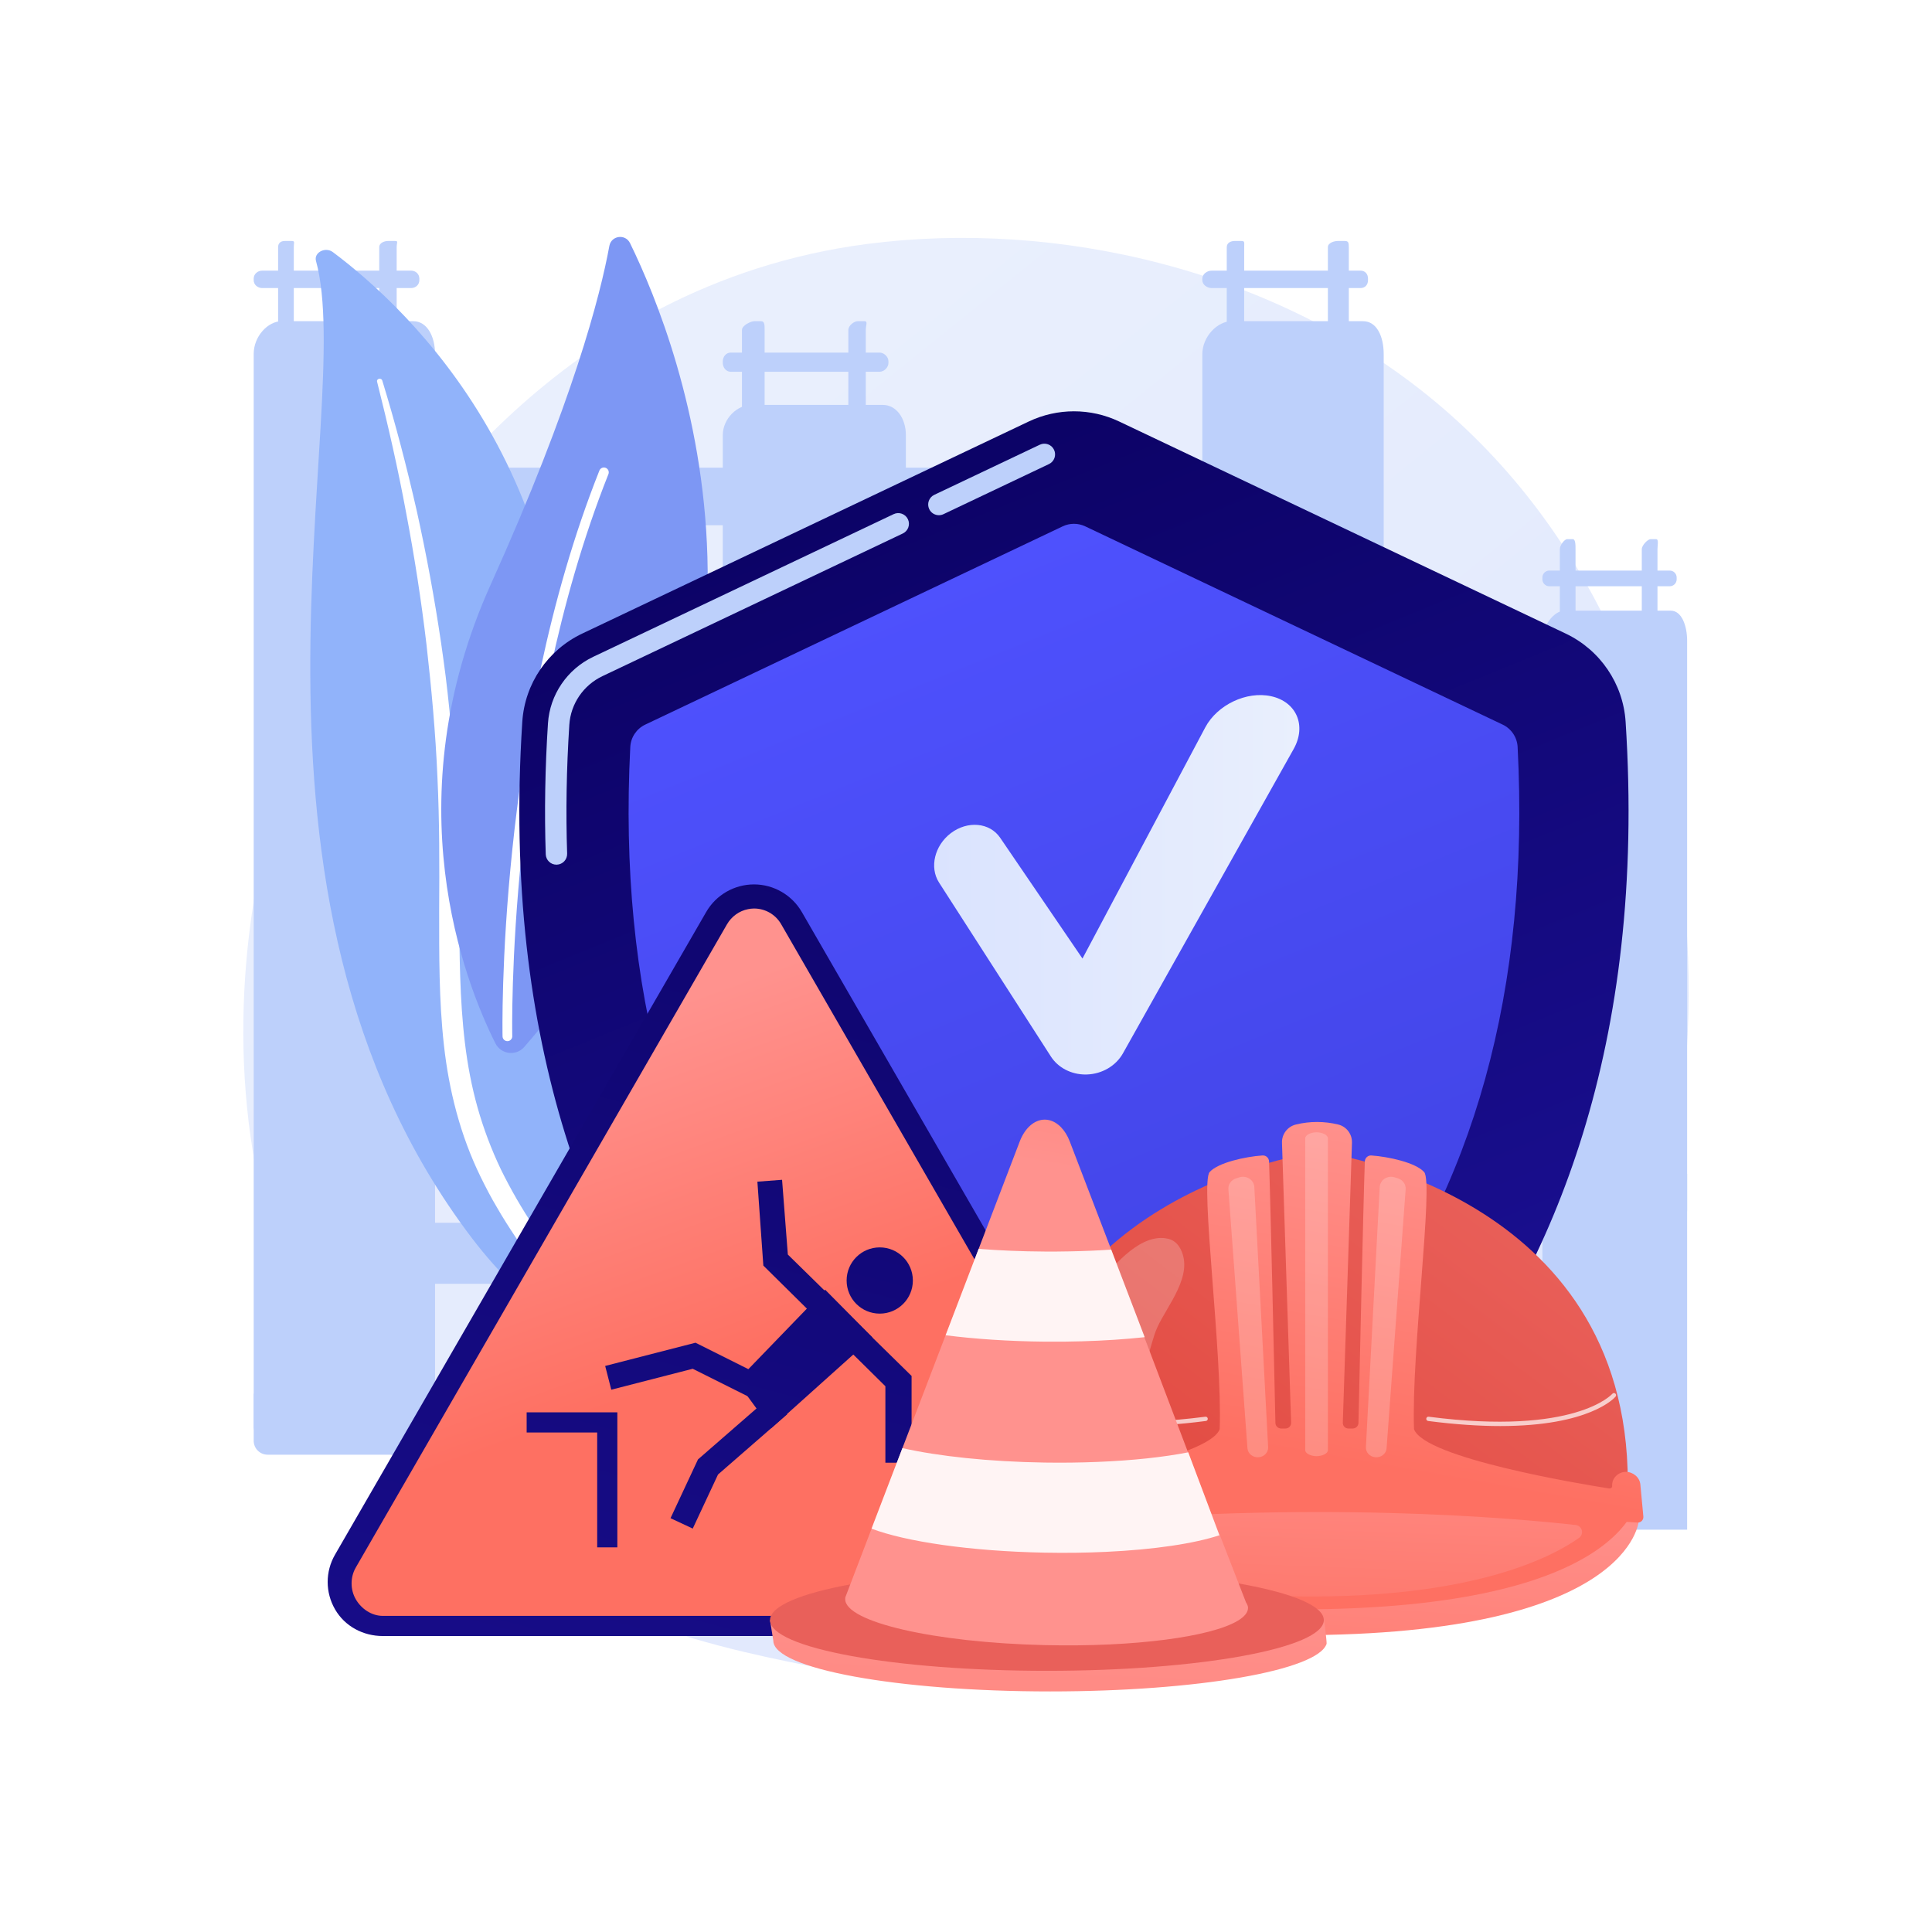 <?xml version="1.0" encoding="utf-8"?>
<!-- Generator: Adobe Illustrator 27.5.0, SVG Export Plug-In . SVG Version: 6.00 Build 0)  -->
<svg version="1.1" xmlns="http://www.w3.org/2000/svg" xmlns:xlink="http://www.w3.org/1999/xlink" x="0px" y="0px"
	 viewBox="0 0 3710 3710" style="enable-background:new 0 0 3710 3710;" xml:space="preserve">
<g id="Background">
	<g>
		<g>
			<rect style="fill:#FFFFFF;" width="3710" height="3710"/>
		</g>
	</g>
</g>
<g id="Illustration">
	<g>
		<linearGradient id="SVGID_1_" gradientUnits="userSpaceOnUse" x1="3598.557" y1="4055.145" x2="1124.647" y2="982.704">
			<stop  offset="0" style="stop-color:#DAE3FE"/>
			<stop  offset="1" style="stop-color:#E9EFFD"/>
		</linearGradient>
		<path style="fill:url(#SVGID_1_);" d="M2921.057,2841.346c-56.994,59.706-110.921,98.21-153.528,128.63
			c-500.835,357.589-1093.456,253.354-1219.405,227.898c-185.987-37.589-545.495-110.248-805.413-414.405
			c-393.234-460.163-332.002-1185.137-26.983-1663.702c55.793-87.538,350.506-573.393,949.511-651.308
			c362.511-47.154,785.082,47.95,1091.097,303.069C3398.687,1307.047,3352.958,2388.889,2921.057,2841.346z"/>
		<g>
			<g>
				<g>
					<path style="fill:#BDD0FB;" d="M2384.073,462.752h-13.44c-6.567,0-14.911,3.173-14.911,11.897V640.86
						c0,8.724,8.344,16.116,14.911,16.116h13.44c6.567,0,5.135-7.392,5.135-16.116V474.65
						C2389.208,465.925,2390.64,462.752,2384.073,462.752z"/>
					<path style="fill:#BDD0FB;" d="M2582.584,462.752h-13.441c-6.567,0-19.197,3.173-19.197,11.897V640.86
						c0,8.724,12.63,16.116,19.197,16.116h13.441c6.567,0,7.546-7.392,7.546-16.116V474.65
						C2590.13,465.925,2589.15,462.752,2582.584,462.752z"/>
				</g>
				<path style="fill:#BDD0FB;" d="M2626.966,538.028c0,8.568-5.344,15.139-14.48,15.139h-285.575
					c-9.136,0-18.071-6.571-18.071-15.139v-3.018c0-8.568,8.935-15.329,18.071-15.329h285.575c9.136,0,14.48,6.761,14.48,15.329
					V538.028z"/>
			</g>
			<path style="fill:#BDD0FB;" d="M2617.478,616.792h-252.791c-26.124,0-55.847,28.839-55.847,63.451v2096.455h339.397
				c9.136,0,8.867-10.028,8.867-22.132V680.243C2657.104,645.631,2643.602,616.792,2617.478,616.792z"/>
			<rect x="651.238" y="898.082" style="fill:#BDD0FB;" width="1818.339" height="110.507"/>
			<rect x="651.238" y="2029.94" style="fill:#BDD0FB;" width="1818.339" height="117.204"/>
			<rect x="651.238" y="2348.066" style="fill:#BDD0FB;" width="1848.478" height="117.204"/>
			<path style="fill:#BDD0FB;" d="M2657.104,2793.441H513.941c-14.795,0-26.79-11.994-26.79-26.789v-90.415h2169.952V2793.441z"/>
			<rect x="651.238" y="1490.801" style="fill:#BDD0FB;" width="1818.339" height="110.507"/>
			<rect x="674.679" y="1835.716" style="fill:#BDD0FB;" width="1771.458" height="33.487"/>
			<g>
				<path style="fill:#BDD0FB;" d="M793.662,616.792h-252.79c-26.124,0-53.72,28.651-53.72,63.022v2059.893
					c0,12.02,13.825,23.596,22.961,23.596h325.303V679.815C835.416,645.443,819.786,616.792,793.662,616.792z"/>
				<g>
					<g>
						<path style="fill:#BDD0FB;" d="M560.257,462.752h-13.441c-6.567,0-12.783,3.173-12.783,11.897V640.86
							c0,8.724,6.217,16.116,12.783,16.116h13.441c6.567,0,3.914-7.392,3.914-16.116V474.65
							C564.172,465.925,566.824,462.752,560.257,462.752z"/>
						<path style="fill:#BDD0FB;" d="M758.768,462.752h-13.441c-6.567,0-17.07,3.173-17.07,11.897V640.86
							c0,8.724,10.503,16.116,17.07,16.116h13.441c6.567,0,2.977-7.392,2.977-16.116V474.65
							C761.745,465.925,765.335,462.752,758.768,462.752z"/>
					</g>
					<path style="fill:#BDD0FB;" d="M805.278,538.028c0,8.568-6.872,15.139-16.009,15.139H503.694
						c-9.136,0-16.542-6.571-16.542-15.139v-3.018c0-8.568,7.406-15.329,16.542-15.329h285.575c9.136,0,16.009,6.761,16.009,15.329
						V538.028z"/>
				</g>
			</g>
			<g>
				<path style="fill:#BDD0FB;" d="M1695.231,777.529H1442.44c-26.123,0-54.49,25.892-54.49,58.246v1939.008
					c0,11.315,14.596,22.007,23.732,22.007h327.881V835.775C1739.562,803.421,1721.355,777.529,1695.231,777.529z"/>
				<g>
					<g>
						<path style="fill:#BDD0FB;" d="M1461.826,616.792h-13.441c-6.566,0-23.6,8.152-23.6,16.877v166.211
							c0,8.724,17.033,14.486,23.6,14.486h13.441c6.567,0,6.492-5.761,6.492-14.486V633.669
							C1468.318,624.945,1468.393,616.792,1461.826,616.792z"/>
						<path style="fill:#BDD0FB;" d="M1660.337,616.792h-13.441c-6.567,0-17.84,8.152-17.84,16.877v166.211
							c0,8.724,11.274,14.486,17.84,14.486h13.441c6.566,0,2.206-5.761,2.206-14.486V633.669
							C1662.542,624.945,1666.903,616.792,1660.337,616.792z"/>
					</g>
					<path style="fill:#BDD0FB;" d="M1706.075,696.909c0,8.568-8.163,16.996-17.299,16.996h-285.575
						c-9.136,0-15.252-8.427-15.252-16.996v-3.018c0-8.568,6.116-16.822,15.252-16.822h285.575c9.136,0,17.299,8.254,17.299,16.822
						V696.909z"/>
				</g>
			</g>
		</g>
		<g>
			<g>
				<rect x="2369.116" y="1279.833" style="fill:#BDD0FB;" width="766.85" height="97.112"/>
				<path style="fill:#BDD0FB;" d="M2369.116,2254.302v100.461h844.795c17.044,0,25.865-13.8,25.865-30.844v-69.617H2369.116z"/>
				<path style="fill:#BDD0FB;" d="M2342.327,2545.638v100.461H3191.5c17.044,0,24.835-13.784,24.835-30.828v-69.633H2342.327z"/>
				<rect x="2369.116" y="1792.183" style="fill:#BDD0FB;" width="766.85" height="93.763"/>
				<rect x="2372.465" y="2086.868" style="fill:#BDD0FB;" width="760.153" height="36.836"/>
				<rect x="2372.465" y="1564.472" style="fill:#BDD0FB;" width="760.153" height="33.487"/>
				<g>
					<path style="fill:#BDD0FB;" d="M2481.552,1035.379h-203.816c-21.063,0-45.916,32.696-45.916,63.544v1848.725
						c0,10.788,13.751,19.926,21.116,19.926h266.871V1098.922C2519.808,1068.074,2502.615,1035.379,2481.552,1035.379z"/>
					<g>
						<g>
							<path style="fill:#BDD0FB;" d="M2293.366,908.128h-10.837c-5.295,0-13.874,2.264-13.874,9.765v142.894
								c0,7.5,8.579,11.427,13.874,11.427h10.837c5.294,0,2.079-3.927,2.079-11.427V917.893
								C2295.445,910.393,2298.661,908.128,2293.366,908.128z"/>
							<path style="fill:#BDD0FB;" d="M2453.418,908.128h-10.837c-5.295,0-13.188,2.264-13.188,9.765v142.894
								c0,7.5,7.894,11.427,13.188,11.427h10.837c5.295,0,6.113-3.927,6.113-11.427V917.893
								C2459.531,910.393,2458.713,908.128,2453.418,908.128z"/>
						</g>
						<path style="fill:#BDD0FB;" d="M2489.669,975.159c0,7.366-5.971,13.338-13.338,13.338h-231.174
							c-7.366,0-13.338-5.971-13.338-13.338v-3.463c0-7.366,5.971-13.338,13.338-13.338h231.174c7.366,0,13.338,5.971,13.338,13.338
							V975.159z"/>
					</g>
				</g>
				<g>
					<path style="fill:#BDD0FB;" d="M3208.453,1172.675h-203.816c-21.063,0-42.802,29.44-42.802,57.536v1683.787
						c0,9.826,10.637,23.437,18.003,23.437h259.938V1230.211C3239.776,1202.115,3229.516,1172.675,3208.453,1172.675z"/>
					<g>
						<g>
							<path style="fill:#BDD0FB;" d="M3020.268,1035.379h-10.837c-5.294,0-14.109,11.725-14.109,19.225v142.894
								c0,7.501,8.814,15.362,14.109,15.362h10.837c5.294,0,5.192-7.861,5.192-15.362v-142.894
								C3025.46,1047.103,3025.562,1035.379,3020.268,1035.379z"/>
							<path style="fill:#BDD0FB;" d="M3180.319,1035.379h-10.837c-5.294,0-16.772,11.725-16.772,19.225v142.894
								c0,7.501,11.478,15.362,16.772,15.362h10.837c5.294,0,2.529-7.861,2.529-15.362v-142.894
								C3182.848,1047.103,3185.614,1035.379,3180.319,1035.379z"/>
						</g>
						<path style="fill:#BDD0FB;" d="M3219.684,1112.456c0,7.366-5.972,13.338-13.338,13.338h-231.174
							c-7.366,0-13.338-5.971-13.338-13.338v-3.463c0-7.366,5.972-13.338,13.338-13.338h231.174c7.366,0,13.338,5.971,13.338,13.338
							V1112.456z"/>
					</g>
				</g>
			</g>
		</g>
		<g>
			<g>
				<path style="fill:#91B3FA;" d="M606.788,501.039c-4.448-16.067,17.941-27.745,32.355-16.966
					c146.378,109.445,500.761,440.489,439.508,1045.792c-76.85,759.443,116.19,1027.858,349.594,1187.034
					c0,0-314.567-66.796-521.525-338.723C398.591,1710.53,685.871,786.719,606.788,501.039z"/>
				<path style="fill:#FFFFFF;" d="M724.022,732.686c21.054,83.38,40.19,167.093,55.745,251.326
					c16.066,84.142,29.167,168.698,39.194,253.514c9.648,84.846,17.45,169.854,21.057,255.064
					c4.05,85.188,3.857,170.472,3.318,256.102c0.014,85.578-0.535,171.794,9.131,258.22c9.555,86.252,31.195,172.786,70.543,253.156
					c9.834,20.029,20.131,39.977,31.692,59.188c11.152,19.409,23.307,38.386,35.854,57.164
					c25.316,37.454,53.573,73.491,84.821,107.522c62.707,67.933,137.453,127.442,219.169,177.081
					c8.601,5.224,20.556,3.386,26.704-4.105c6.037-7.355,4.227-17.428-3.984-22.736l-0.058-0.038
					c-19.473-12.563-38.753-25.305-57.299-38.752c-9.402-6.596-18.439-13.541-27.626-20.335
					c-8.874-7.089-18.074-13.88-26.682-21.201c-35.001-28.768-67.593-59.648-97.352-92.483
					c-59.831-65.343-108.562-138.862-146.309-215.581c-18.375-38.561-33.414-78.257-44.85-118.851
					c-11.402-40.606-19.199-82.067-24.258-123.972c-10.13-83.857-10.402-169.188-11.129-254.753
					c-0.855-85.582-2.395-171.571-8.029-257.331c-2.683-42.882-6.258-85.709-10.719-128.45c-2.088-21.382-4.656-42.721-7.178-64.06
					c-2.76-21.316-5.656-42.615-8.753-63.887c-12.57-85.071-28.144-169.739-46.797-253.832
					c-19.121-84.011-40.823-167.53-66.222-250.148c-0.727-2.362-3.537-3.745-6.279-3.09
					C725.062,728.054,723.447,730.39,724.022,732.686z"/>
			</g>
			<g>
				<g>
					<path style="fill:#7D97F4;" d="M1006.613,2010.585c-15.691,18.018-44.685,14.156-55.392-7.205
						c-59.077-117.859-195.973-466.193-8.847-881.062c158.02-350.338,210.412-555.322,227.748-650.026
						c3.666-20.026,30.766-23.732,39.71-5.443C1308.508,668.628,1575.203,1357.681,1006.613,2010.585z"/>
					<path style="fill:#FFFFFF;" d="M976.371,1999.093c-0.579,0.127-1.176,0.201-1.791,0.214c-5.15,0.124-9.426-3.951-9.55-9.101
						c-0.14-5.839-11.736-589.554,185.975-1086.6c1.904-4.782,7.327-7.121,12.118-5.221c4.787,1.906,7.124,7.329,5.221,12.118
						c-196.273,493.428-184.801,1073.456-184.662,1079.255C983.792,1994.296,980.644,1998.153,976.371,1999.093z"/>
				</g>
			</g>
		</g>
		<g>
			<g>
				
					<linearGradient id="SVGID_00000109027196450186331830000002486243467698164652_" gradientUnits="userSpaceOnUse" x1="1581.812" y1="496.766" x2="2502.922" y2="2757.679">
					<stop  offset="0" style="stop-color:#09005D"/>
					<stop  offset="1" style="stop-color:#1A0F91"/>
				</linearGradient>
				<path style="fill:url(#SVGID_00000109027196450186331830000002486243467698164652_);" d="M3121.644,1385.963
					c-4.73-73.116-48.886-137.887-115.07-169.321l-857.492-407.254c-54.915-26.081-118.647-26.081-173.561,0l-857.492,407.254
					c-66.185,31.434-110.34,96.205-115.071,169.321c-80.433,1243.291,716.75,1696.296,978.075,1810.728
					c51.826,22.695,110.709,22.695,162.536,0C2404.894,3082.259,3202.077,2629.254,3121.644,1385.963z"/>
				<path style="fill:#BDD0FB;" d="M1802.929,989.351c-7.693,0-15.068-4.332-18.585-11.74c-4.87-10.258-0.506-22.52,9.748-27.39
					l202.61-96.226c10.27-4.87,22.524-0.506,27.39,9.748c4.87,10.258,0.506,22.52-9.748,27.39l-202.61,96.226
					C1808.883,988.713,1805.884,989.351,1802.929,989.351z"/>
				<path style="fill:#BDD0FB;" d="M1068.526,1660.415c-11.033,0-20.159-8.753-20.532-19.866
					c-2.726-81.126-1.297-165.709,4.248-251.4c3.565-55.101,36.889-104.108,86.972-127.896l576.844-273.968
					c10.258-4.878,22.516-0.506,27.39,9.748c4.87,10.258,0.506,22.52-9.748,27.39l-576.844,273.968
					c-36.62,17.393-60.987,53.186-63.589,93.416c-5.456,84.35-6.866,167.576-4.184,247.361c0.381,11.346-8.508,20.854-19.854,21.235
					C1068.991,1660.411,1068.758,1660.415,1068.526,1660.415z"/>
				
					<linearGradient id="SVGID_00000012431591576273315750000009630751342491069624_" gradientUnits="userSpaceOnUse" x1="1773.546" y1="978.235" x2="2523.754" y2="2819.658">
					<stop  offset="0" style="stop-color:#4F52FF"/>
					<stop  offset="1" style="stop-color:#4042E2"/>
				</linearGradient>
				<path style="fill:url(#SVGID_00000012431591576273315750000009630751342491069624_);" d="M2914.286,1434.489
					c-0.947-18.535-11.982-35.081-28.747-43.044L2083.93,1010.73c-13.687-6.5-29.571-6.5-43.258,0l-801.606,380.715
					c-16.766,7.963-27.8,24.508-28.747,43.044c-23.706,463.786,83.419,850.754,318.627,1150.679
					c179.323,228.665,389.096,351.206,512.021,408.376c13.543,6.299,29.127,6.299,42.671,0
					c122.922-57.168,332.698-179.711,512.02-408.376C2830.864,2285.243,2937.99,1898.271,2914.286,1434.489z"/>
			</g>
			
				<linearGradient id="SVGID_00000053536516184269124430000016653268415960072349_" gradientUnits="userSpaceOnUse" x1="1793.836" y1="1699.058" x2="2495.164" y2="1699.058">
				<stop  offset="0" style="stop-color:#DAE3FE"/>
				<stop  offset="1" style="stop-color:#E9EFFD"/>
			</linearGradient>
			<path style="fill:url(#SVGID_00000053536516184269124430000016653268415960072349_);" d="M2084.361,2063.375
				c-27.45,0-52.565-13.146-66.366-34.608l-214.808-334.066c-18.62-28.954-8.617-71.047,22.719-94.803
				c31.997-24.262,74.586-20.674,94.716,8.862l158.044,231.918l235.815-443.902c22.89-43.09,79.167-70.212,126.519-59.812
				c48.649,10.681,68.381,56.442,43.179,101.37l-327.776,584.35c-13.577,24.2-40.231,39.71-69.26,40.644
				C2086.216,2063.358,2085.288,2063.375,2084.361,2063.375z"/>
		</g>
		<g>
			
				<linearGradient id="SVGID_00000127741954988406506610000015240916885649876377_" gradientUnits="userSpaceOnUse" x1="2257.19" y1="3117.605" x2="2900.136" y2="2267.04">
				<stop  offset="0" style="stop-color:#E1473D"/>
				<stop  offset="1" style="stop-color:#E9605A"/>
			</linearGradient>
			<path style="fill:url(#SVGID_00000127741954988406506610000015240916885649876377_);" d="M3125.851,2846.982
				c0-553.938-575.905-632.706-592.648-635.496v-0.087c0,0,0.172,0.02,0,0.042c-0.173-0.022,0-0.042,0-0.042v0.087
				c-16.744,2.79-596.233,81.558-596.233,635.496c34.391,33.755,11.019,50.269,11.019,50.269h572.262h18.734h572.263
				C3111.248,2897.251,3091.459,2880.737,3125.851,2846.982z"/>
			
				<linearGradient id="SVGID_00000058558921577525738190000000410054021933537959_" gradientUnits="userSpaceOnUse" x1="2534.921" y1="2829.945" x2="2493.652" y2="3461.361">
				<stop  offset="0" style="stop-color:#FF928E"/>
				<stop  offset="1" style="stop-color:#FE7062"/>
			</linearGradient>
			<path style="fill:url(#SVGID_00000058558921577525738190000000410054021933537959_);" d="M1911.082,2919.25
				c0,0-16.508,220.789,579.829,220.789c645.243,0,656.176-220.789,656.176-220.789S2356.786,2803.697,1911.082,2919.25z"/>
			
				<linearGradient id="SVGID_00000012444038509233315900000011893428168317088387_" gradientUnits="userSpaceOnUse" x1="2703.439" y1="2287.592" x2="2636.465" y2="2511.955">
				<stop  offset="0" style="stop-color:#FF928E"/>
				<stop  offset="1" style="stop-color:#FE7062"/>
			</linearGradient>
			<path style="fill:url(#SVGID_00000012444038509233315900000011893428168317088387_);" d="M1911.082,2869.727
				c0,0-16.508,220.788,579.829,220.788c645.243,0,656.176-220.788,656.176-220.788S2356.786,2754.174,1911.082,2869.727z"/>
			
				<linearGradient id="SVGID_00000131328064075576988180000005948777525059313322_" gradientUnits="userSpaceOnUse" x1="2663.429" y1="2138.349" x2="2546.224" y2="2801.39">
				<stop  offset="0" style="stop-color:#FF928E"/>
				<stop  offset="1" style="stop-color:#FE7062"/>
			</linearGradient>
			<path style="fill:url(#SVGID_00000131328064075576988180000005948777525059313322_);" d="M3149.962,2850.615
				c-1.236-13.714-14.042-24.22-27.813-24.22c-13.92,0-26.367,11.284-26.367,25.205v0.237c0,1.896,0.333,3.697-1.108,4.93
				c-1.44,1.233-2.918,1.781-4.791,1.487c-51.77-8.126-354.441-57.948-374.566-113.819
				c-5.503-146.395,38.012-473.107,19.441-493.742c-16.39-18.211-68.045-29.457-101.251-31.848
				c-3.213-0.231-6.336,0.853-8.735,3.003c-2.398,2.151-3.795,5.184-3.915,8.403c-2.719,72.566-10.738,433.995-12.242,502.187
				c-0.136,6.166-5.16,10.773-11.327,10.773h-7.448c-3.073,0-5.978-0.924-8.115-3.132c-2.137-2.208-3.25-5.028-3.15-8.099
				l17.589-537.538c0.54-16.559-10.472-31.18-26.576-35.07c-26.546-6.459-54.252-6.462-80.809-0.048l-0.281,0.078
				c-16.104,3.89-27.265,18.556-26.725,35.115l17.515,537.62c0.1,3.072-1.05,5.732-3.188,7.94c-2.137,2.208-5.08,3.133-8.152,3.133
				h-7.448c-6.167,0-11.202-4.608-11.338-10.773c-1.504-68.191-9.534-429.782-12.253-502.348c-0.12-3.219-1.54-6.171-3.938-8.322
				c-2.398-2.151-5.567-3.194-8.78-2.963c-33.207,2.391-84.953,13.657-101.343,31.868c-18.571,20.635,24.761,347.357,19.259,493.752
				c-20.125,55.871-323.161,105.698-374.931,113.823c-1.873,0.294-3.335-0.251-4.776-1.484c-1.441-1.234-1.823-3.032-1.823-4.928
				v-0.237c0-13.92-11.732-25.205-25.652-25.205c-13.77,0-25.489,10.506-26.725,24.22l-5.655,61.505
				c-0.281,3.118,0.759,6.202,2.943,8.442c2.184,2.241,5.211,3.416,8.335,3.215l615.384-39.605l615.13,39.603
				c3.129,0.201,6.186-0.978,8.371-3.226c2.185-2.248,3.274-5.341,2.984-8.462L3149.962,2850.615z"/>
			<g style="opacity:0.7;">
				<path style="opacity:0.3;fill:#FFFFFF;" d="M2242.819,2378.733c-50.235-11.491-100.917,47.186-128.952,82.292
					c-32.853,41.14-84.562,97.324-56.018,154.858c19.528,39.363,68.627,50.993,106.552,35.626
					c42.859-17.371,41.06-65.261,57.885-102.394c19.389-42.791,70.593-100.407,44.65-150.674
					C2261.002,2386.946,2252.523,2380.953,2242.819,2378.733z"/>
			</g>
			<g style="opacity:0.7;">
				<g>
					<path style="fill:#FFFFFF;" d="M2177.219,2738.436c-171.512,0-219.16-53.779-221.518-56.58
						c-1.467-1.745-1.241-4.349,0.504-5.815c1.745-1.463,4.34-1.241,5.803,0.492c0.786,0.911,72.527,80.317,352.612,43.973
						c2.257-0.323,4.328,1.298,4.623,3.559c0.294,2.261-1.298,4.333-3.559,4.623
						C2262.385,2735.607,2216.546,2738.436,2177.219,2738.436z"/>
				</g>
				<g>
					<path style="fill:#FFFFFF;" d="M2880.903,2738.436c-39.334,0-85.149-2.829-138.465-9.749c-2.261-0.29-3.853-2.362-3.558-4.623
						c0.29-2.261,2.337-3.881,4.622-3.559c281.282,36.501,351.919-43.155,352.6-43.961c1.475-1.741,4.075-1.967,5.816-0.504
						c1.745,1.467,1.971,4.071,0.504,5.815C3100.064,2684.657,3052.383,2738.436,2880.903,2738.436z"/>
				</g>
			</g>
			<path style="opacity:0.2;fill:#FFFFFF;" d="M2549.946,2784.741c0,6.361-10.75,11.517-21.767,11.517l0,0
				c-11.016,0-21.766-5.156-21.766-11.517v-598.879c0-6.361,10.75-11.517,21.766-11.517l0,0c11.016,0,21.767,5.156,21.767,11.517
				V2784.741z"/>
			<g>
				<path style="opacity:0.2;fill:#FFFFFF;" d="M2684.398,2262.781l-6.229-1.96c-6.471-2.036-13.579-1.098-19.211,2.534
					c-5.632,3.633-9.14,9.542-9.481,15.973l-26.525,499.512c-0.52,9.794,7.112,18.284,17.435,19.395l0.399,0.043
					c5.338,0.575,10.694-0.935,14.824-4.178c4.13-3.243,6.677-7.939,7.049-12.998l36.607-497.355
					C2699.955,2274.375,2693.84,2265.751,2684.398,2262.781z"/>
				<path style="opacity:0.2;fill:#FFFFFF;" d="M2373.725,2262.781l6.229-1.96c6.471-2.036,13.579-1.098,19.211,2.534
					c5.632,3.633,9.14,9.542,9.482,15.973l26.525,499.512c0.52,9.794-7.112,18.284-17.435,19.395l-0.398,0.043
					c-5.339,0.575-10.694-0.935-14.825-4.178c-4.13-3.243-6.677-7.939-7.049-12.998l-36.607-497.355
					C2358.168,2274.375,2364.283,2265.751,2373.725,2262.781z"/>
			</g>
			
				<linearGradient id="SVGID_00000093166535334237452450000003229421577570466998_" gradientUnits="userSpaceOnUse" x1="2533.029" y1="2643.709" x2="2510.414" y2="3247.836">
				<stop  offset="0" style="stop-color:#FF928E"/>
				<stop  offset="1" style="stop-color:#FE7062"/>
			</linearGradient>
			<path style="fill:url(#SVGID_00000093166535334237452450000003229421577570466998_);" d="M3037.558,2938.653
				c-1.412-5.483-6.063-9.521-11.688-10.155c-111.839-12.604-510.476-49.316-1007.863,0.338
				c-5.722,0.571-10.471,4.669-11.874,10.245c-1.404,5.576,0.837,11.44,5.608,14.65c56.837,38.231,208.77,114.083,517.6,112.022
				c308.167-2.056,450.582-75.544,502.887-112.564C3036.849,2949.92,3038.97,2944.135,3037.558,2938.653z"/>
		</g>
		<g>
			<g>
				
					<linearGradient id="SVGID_00000176032376755668439040000011135162054287081401_" gradientUnits="userSpaceOnUse" x1="2099.334" y1="561.085" x2="1216.873" y2="3916.761">
					<stop  offset="0" style="stop-color:#09005D"/>
					<stop  offset="1" style="stop-color:#1A0F91"/>
				</linearGradient>
				<path style="fill:url(#SVGID_00000176032376755668439040000011135162054287081401_);" d="M735.16,3141.662
					c-37.738,0-72.903-18.571-91.772-51.253c-18.869-32.681-18.869-72.42,0-105.103l712.83-1234.225
					c18.868-32.682,54.033-52.769,91.771-52.769c37.741,0,72.906,20.411,91.774,53.095l712.829,1234.711
					c18.87,32.681,18.87,71.583-0.003,104.266c-18.862,32.678-54.027,51.277-91.768,51.277H735.16z"/>
				
					<linearGradient id="SVGID_00000114047506934147751960000008922762418723632796_" gradientUnits="userSpaceOnUse" x1="1072.897" y1="2006.408" x2="1307.305" y2="2652.706">
					<stop  offset="0" style="stop-color:#FF928E"/>
					<stop  offset="1" style="stop-color:#FE7062"/>
				</linearGradient>
				<path style="fill:url(#SVGID_00000114047506934147751960000008922762418723632796_);" d="M2212.785,3071.067
					c-10.715,18.559-30.539,31.895-51.971,31.895H735.153c-21.432,0-41.227-13.335-51.943-31.895
					c-10.745-18.559-10.745-42.407,0-60.966l712.802-1235.117c8.791-15.198,23.644-25.864,40.479-29.139
					c3.736-0.747,7.585-1.239,11.492-1.239c21.432,0,41.256,11.375,51.972,29.963l712.83,1235.562
					C2223.502,3028.69,2223.502,3052.508,2212.785,3071.067z"/>
			</g>
			<g>
				
					<linearGradient id="SVGID_00000119091301555253974780000009018570517513522602_" gradientUnits="userSpaceOnUse" x1="2182.685" y1="583.001" x2="1300.227" y2="3938.664">
					<stop  offset="0" style="stop-color:#09005D"/>
					<stop  offset="1" style="stop-color:#1A0F91"/>
				</linearGradient>
				
					<circle style="fill:url(#SVGID_00000119091301555253974780000009018570517513522602_);" cx="1689.358" cy="2458.944" r="63.602"/>
				<g>
					
						<linearGradient id="SVGID_00000128463541424163853920000001447956337228066208_" gradientUnits="userSpaceOnUse" x1="2084.794" y1="557.26" x2="1202.335" y2="3912.93">
						<stop  offset="0" style="stop-color:#09005D"/>
						<stop  offset="1" style="stop-color:#1A0F91"/>
					</linearGradient>
					<polygon style="fill:url(#SVGID_00000128463541424163853920000001447956337228066208_);" points="1675.224,2568.215 
						1480.626,2742.831 1414.536,2652.497 1584.533,2476.611 					"/>
					<g>
						
							<linearGradient id="SVGID_00000150822658019755278160000000479392686117892005_" gradientUnits="userSpaceOnUse" x1="2121.096" y1="566.806" x2="1238.637" y2="3922.473">
							<stop  offset="0" style="stop-color:#09005D"/>
							<stop  offset="1" style="stop-color:#1A0F91"/>
						</linearGradient>
						<polygon style="fill:url(#SVGID_00000150822658019755278160000000479392686117892005_);" points="1750.507,2808.838 
							1700.196,2808.838 1700.196,2661.989 1465.843,2430.294 1454.413,2269.14 1501.803,2265.567 1512.872,2409.075 
							1750.507,2642.219 						"/>
					</g>
					<g>
						
							<linearGradient id="SVGID_00000129167301731636636990000017481561522448918674_" gradientUnits="userSpaceOnUse" x1="1871.176" y1="501.087" x2="988.716" y2="3856.757">
							<stop  offset="0" style="stop-color:#09005D"/>
							<stop  offset="1" style="stop-color:#1A0F91"/>
						</linearGradient>
						<polygon style="fill:url(#SVGID_00000129167301731636636990000017481561522448918674_);" points="1438.552,2682.596 
							1330.217,2628.428 1173.849,2668.637 1162.117,2623.009 1335.535,2578.415 1459.619,2640.457 						"/>
					</g>
					<g>
						
							<linearGradient id="SVGID_00000056393094281388878350000009395211571133462708_" gradientUnits="userSpaceOnUse" x1="1999.417" y1="534.807" x2="1116.955" y2="3890.483">
							<stop  offset="0" style="stop-color:#09005D"/>
							<stop  offset="1" style="stop-color:#1A0F91"/>
						</linearGradient>
						<polygon style="fill:url(#SVGID_00000056393094281388878350000009395211571133462708_);" points="1330.267,2935.33 
							1287.585,2915.381 1340.343,2802.506 1480.73,2680.273 1511.666,2715.805 1378.801,2831.489 						"/>
					</g>
				</g>
				<g>
					
						<linearGradient id="SVGID_00000172435207581954861240000009061601520755731335_" gradientUnits="userSpaceOnUse" x1="1724.107" y1="462.409" x2="841.648" y2="3818.077">
						<stop  offset="0" style="stop-color:#09005D"/>
						<stop  offset="1" style="stop-color:#1A0F91"/>
					</linearGradient>
					<polygon style="fill:url(#SVGID_00000172435207581954861240000009061601520755731335_);" points="1185.479,2971.38 
						1146.779,2971.38 1146.779,2750.787 1011.327,2750.787 1011.327,2712.087 1185.479,2712.087 					"/>
				</g>
			</g>
		</g>
		<g>
			<g>
				
					<linearGradient id="SVGID_00000065776284061371370270000000389478717018626722_" gradientUnits="userSpaceOnUse" x1="2019.749" y1="2977.3" x2="1967.343" y2="4204.218">
					<stop  offset="0" style="stop-color:#FF928E"/>
					<stop  offset="1" style="stop-color:#FE7062"/>
				</linearGradient>
				<path style="fill:url(#SVGID_00000065776284061371370270000000389478717018626722_);" d="M2541.436,3106.728l-56.742-2.407
					c-89.922-30.442-265.76-51.119-467.967-51.119c-216.008,0-401.926,23.596-485.159,57.485l-52.919,0.353l6.332,39.574l0,0
					c0,53.799,238.07,97.412,531.745,97.412c282.845,0,514.071-40.457,530.744-91.505
					C2547.945,3153.151,2542.702,3106.523,2541.436,3106.728z"/>
				
					<linearGradient id="SVGID_00000098931505773899851840000009836542060592226227_" gradientUnits="userSpaceOnUse" x1="1998.158" y1="2083.205" x2="2001.507" y2="2364.495">
					<stop  offset="0" style="stop-color:#E1473D"/>
					<stop  offset="1" style="stop-color:#E9605A"/>
				</linearGradient>
				
					<ellipse style="fill:url(#SVGID_00000098931505773899851840000009836542060592226227_);" cx="2010.395" cy="3111.041" rx="531.745" ry="97.412"/>
			</g>
			<g>
				
					<linearGradient id="SVGID_00000137131818544860038650000015892140879270046852_" gradientUnits="userSpaceOnUse" x1="2152.669" y1="2262.651" x2="2256.479" y2="1669.933">
					<stop  offset="0" style="stop-color:#FF928E"/>
					<stop  offset="1" style="stop-color:#FE7062"/>
				</linearGradient>
				<path style="fill:url(#SVGID_00000137131818544860038650000015892140879270046852_);" d="M2396.596,3087.438
					c0,35.552-111.879,63.186-266.316,70.36c-38.988,1.795-80.662,2.293-123.902,1.296c-212.554-4.903-383.35-44.439-383.35-88.214
					c0-0.992,0.118-3.148,0.294-3.145l-0.294-0.006l0.882-2.11c0.205-0.719,0.469-1.371,0.793-2.04l49.023-128.15l59.198-154.634
					l82.906-216.725l63.451-165.897l78.931-206.282c9.875-25.828,28.176-41.882,47.957-41.882c2.69,0,5.321,0.274,7.923,0.865
					c16.693,3.645,31.602,18.684,40.168,41.065l79.597,207.732l63.567,168.085l83.875,221.073v0.046l60.222,158.84v0.046
					l0.958,0.093l50.153,129.086C2394.793,3080.383,2396.596,3083.901,2396.596,3087.438z"/>
				<path style="opacity:0.9;fill:#FFFFFF;" d="M2342.479,2947.852c-48.395,16.171-125.759,27.817-218.375,32.147
					c-37.328,1.757-76.816,2.325-117.959,1.543c-142.813-2.715-266.635-21.088-332.536-46.082l59.256-154.65
					c69.339,15.597,165.98,26.114,273.394,27.731c34.734,0.523,68.578,0.075,100.81-1.221c67.826-2.684,127.629-9.194,174.745-18.44
					l59.708,158.833v0.046L2342.479,2947.852z"/>
				<path style="opacity:0.9;fill:#FFFFFF;" d="M2198.148,2567.757c-36.94,3.99-77.546,6.703-120.626,7.927
					c-23.082,0.687-46.857,0.912-71.145,0.675c-69.513-0.677-134.526-5.123-190.548-12.283l63.451-165.901
					c39.712,3.134,82.481,4.926,127.097,5.185c15.76,0.091,31.292-0.001,46.536-0.323c27.967-0.523,55.071-1.645,80.944-3.368
					L2198.148,2567.757z"/>
			</g>
		</g>
	</g>
</g>
</svg>
